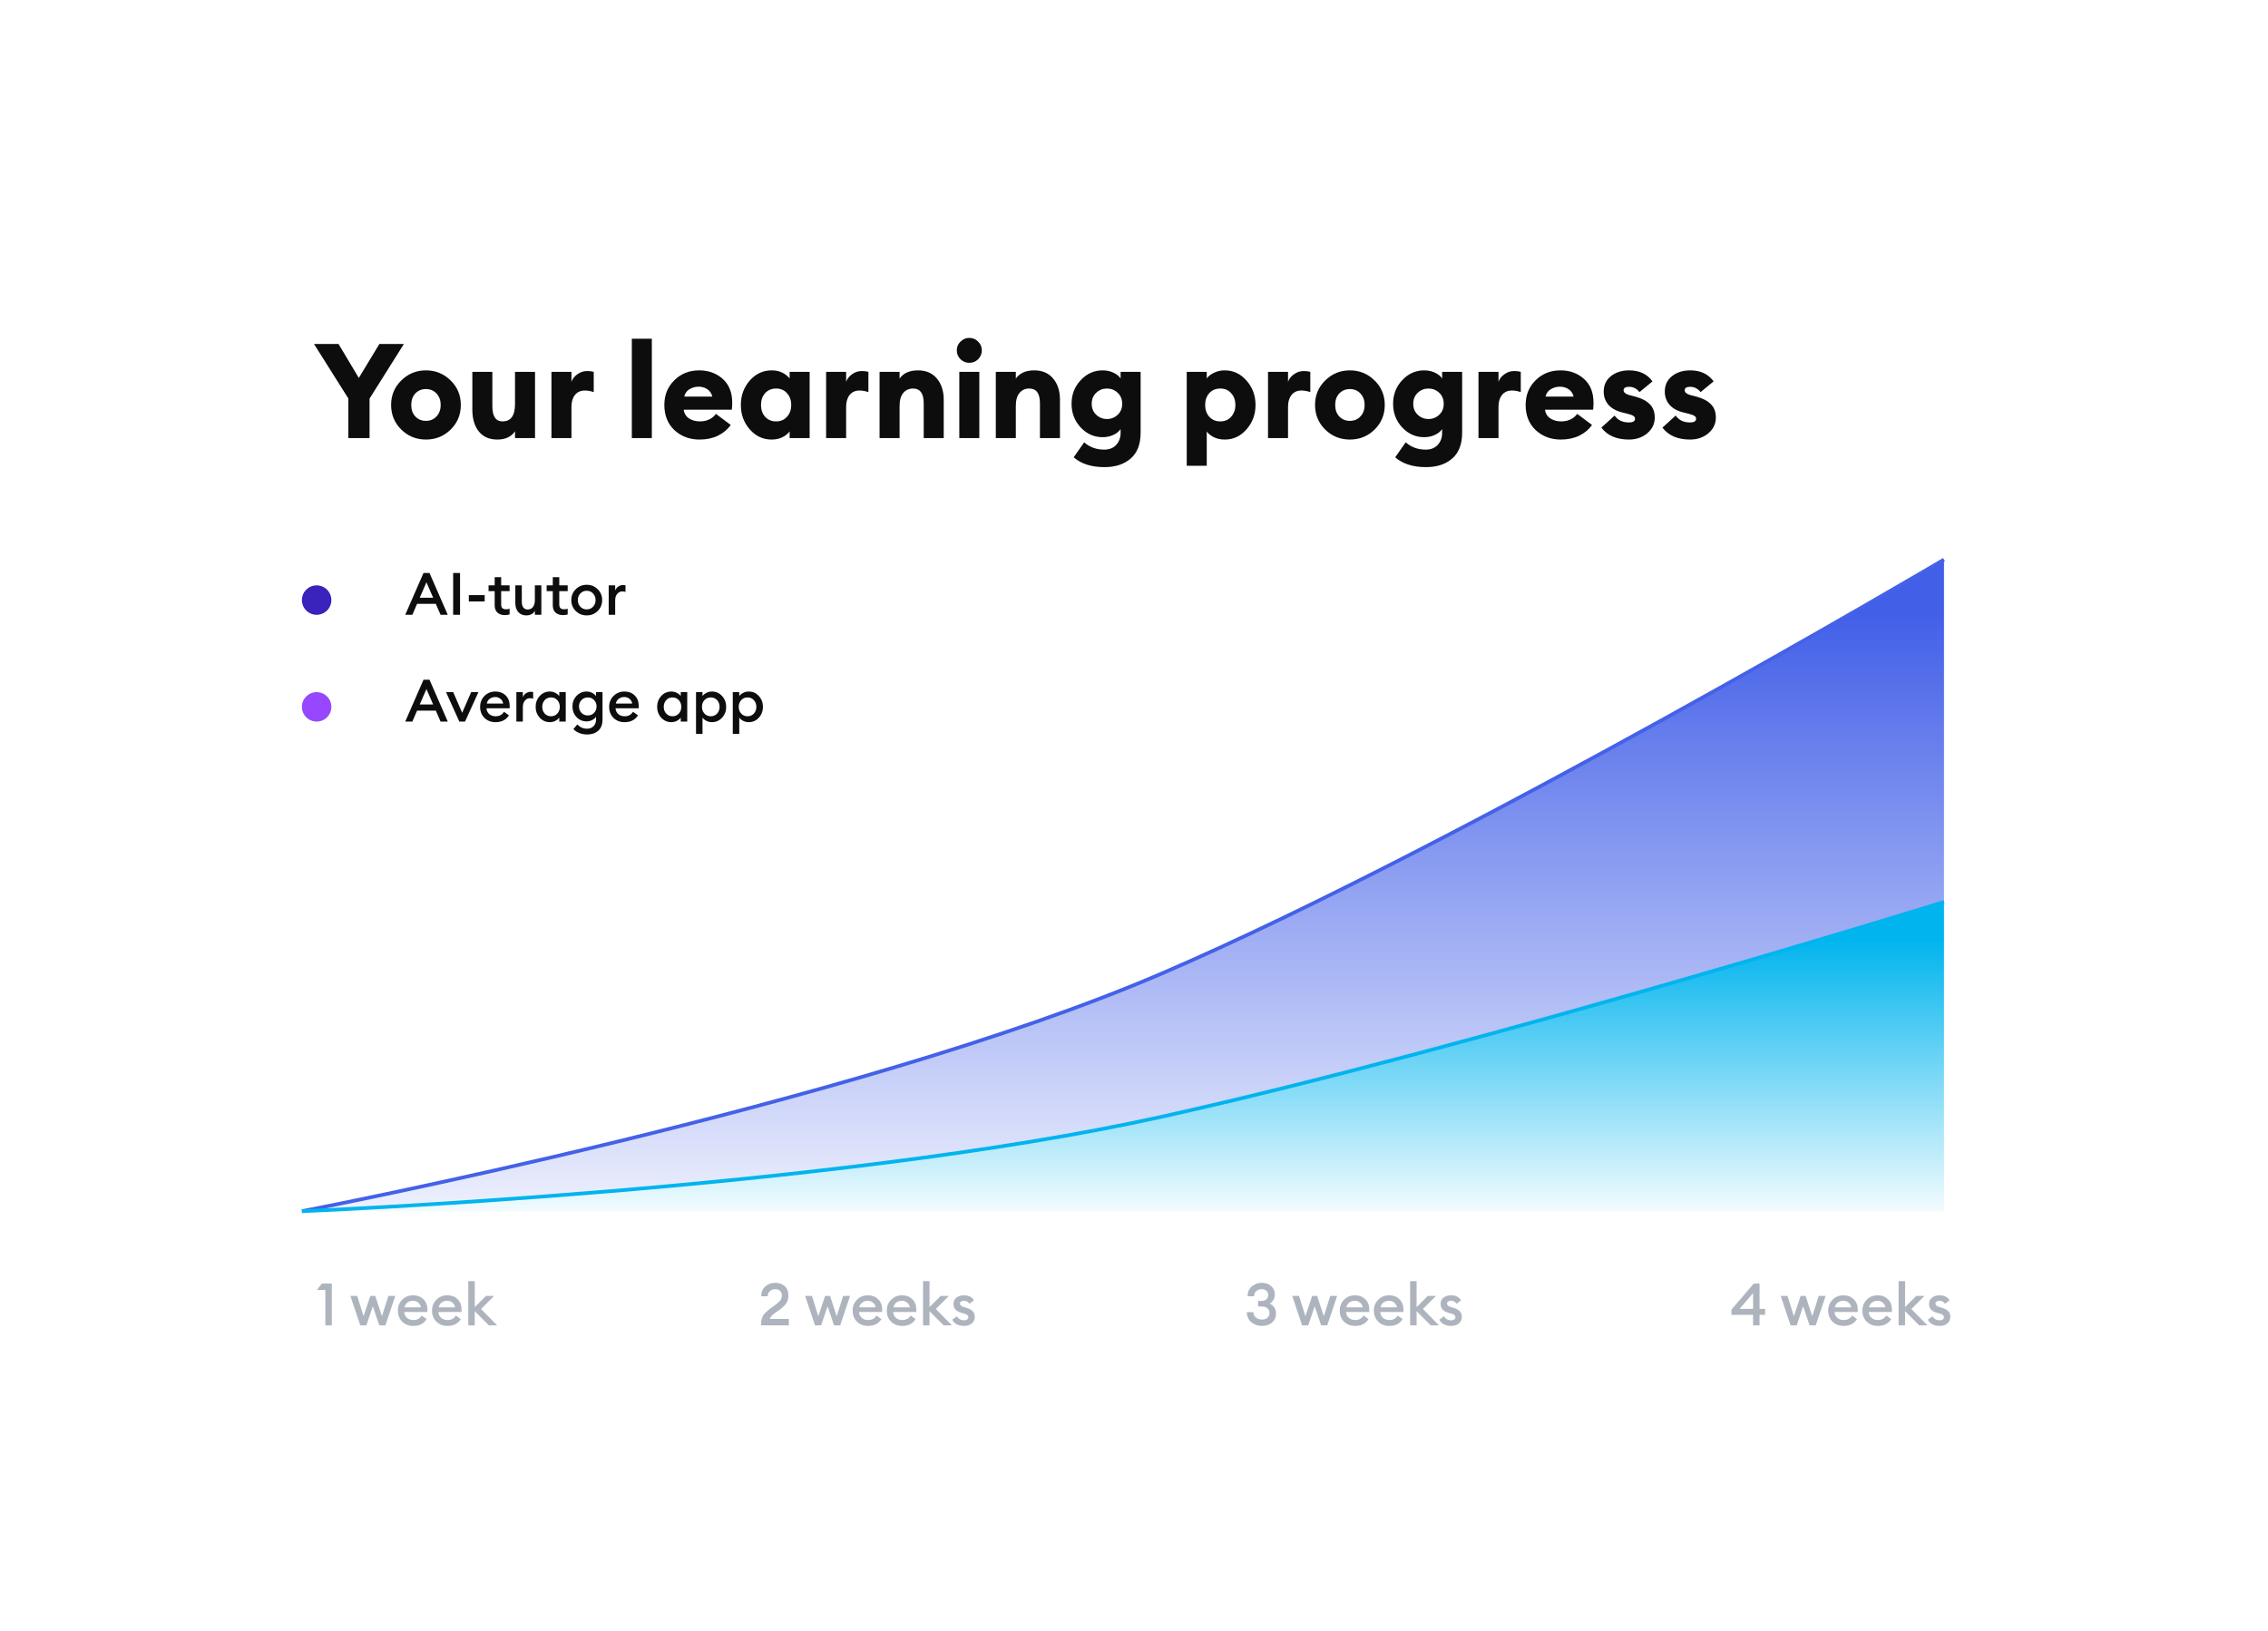 <?xml version="1.0" encoding="UTF-8"?> <svg xmlns="http://www.w3.org/2000/svg" width="616" height="443" viewBox="0 0 616 443" fill="none"> <g filter="url(#filter0_d_515_2916)"> <rect x="50" y="50" width="516" height="343" rx="40" fill="white"></rect> </g> <path d="M94.612 119V108.236L85.288 93.44H91.948L97.456 102.656L103.036 93.44H109.696L100.372 108.272V119H94.612ZM122.389 116.696C120.541 118.496 118.309 119.396 115.693 119.396C113.077 119.396 110.845 118.496 108.997 116.696C107.149 114.872 106.225 112.64 106.225 110C106.225 107.36 107.149 105.14 108.997 103.34C110.845 101.516 113.077 100.604 115.693 100.604C118.309 100.604 120.541 101.516 122.389 103.34C124.237 105.14 125.161 107.36 125.161 110C125.161 112.64 124.237 114.872 122.389 116.696ZM112.813 113.132C113.581 113.924 114.541 114.32 115.693 114.32C116.845 114.32 117.793 113.924 118.537 113.132C119.305 112.34 119.689 111.296 119.689 110C119.689 108.704 119.305 107.66 118.537 106.868C117.793 106.076 116.845 105.68 115.693 105.68C114.541 105.68 113.581 106.076 112.813 106.868C112.069 107.66 111.697 108.704 111.697 110C111.697 111.296 112.069 112.34 112.813 113.132ZM135.093 119.396C132.909 119.396 131.229 118.664 130.053 117.2C128.877 115.736 128.289 113.756 128.289 111.26V101H133.725V110.324C133.725 113.084 134.649 114.464 136.497 114.464C138.753 114.464 139.881 112.892 139.881 109.748V101H145.317V119H139.881V117.164C138.849 118.652 137.253 119.396 135.093 119.396ZM149.775 119V101H155.211V103.7C155.499 102.884 156.039 102.2 156.831 101.648C157.623 101.072 158.511 100.784 159.495 100.784C160.119 100.784 160.707 100.856 161.259 101V106.508C160.419 106.22 159.615 106.076 158.847 106.076C157.695 106.076 156.795 106.484 156.147 107.3C155.523 108.092 155.211 109.148 155.211 110.468V119H149.775ZM171.607 119V92H177.043V119H171.607ZM190.017 119.396C187.305 119.396 185.025 118.544 183.177 116.84C181.353 115.112 180.441 112.832 180.441 110C180.441 107.312 181.341 105.08 183.141 103.304C184.941 101.504 187.197 100.604 189.909 100.604C192.429 100.604 194.553 101.372 196.281 102.908C198.009 104.444 198.873 106.604 198.873 109.388C198.873 110.084 198.837 110.72 198.765 111.296H185.697C185.841 112.328 186.333 113.12 187.173 113.672C188.013 114.2 188.985 114.464 190.089 114.464C191.073 114.464 191.949 114.272 192.717 113.888C193.485 113.48 194.061 112.988 194.445 112.412L198.477 115.436C197.613 116.66 196.449 117.632 194.985 118.352C193.521 119.048 191.865 119.396 190.017 119.396ZM185.841 107.732H193.473C193.257 106.844 192.801 106.172 192.105 105.716C191.409 105.26 190.629 105.032 189.765 105.032C188.853 105.032 188.025 105.26 187.281 105.716C186.537 106.148 186.057 106.82 185.841 107.732ZM209.57 119.396C207.242 119.396 205.262 118.472 203.63 116.624C202.022 114.776 201.218 112.568 201.218 110C201.218 107.432 202.022 105.224 203.63 103.376C205.262 101.528 207.242 100.604 209.57 100.604C211.634 100.604 213.266 101.336 214.466 102.8V101H219.902V119H214.466V117.2C213.266 118.664 211.634 119.396 209.57 119.396ZM207.806 113.204C208.574 114.044 209.57 114.464 210.794 114.464C212.018 114.464 213.002 114.044 213.746 113.204C214.514 112.364 214.898 111.296 214.898 110C214.898 108.704 214.514 107.636 213.746 106.796C213.002 105.956 212.018 105.536 210.794 105.536C209.57 105.536 208.574 105.956 207.806 106.796C207.062 107.636 206.69 108.704 206.69 110C206.69 111.296 207.062 112.364 207.806 113.204ZM224.377 119V101H229.813V103.7C230.101 102.884 230.641 102.2 231.433 101.648C232.225 101.072 233.113 100.784 234.097 100.784C234.721 100.784 235.309 100.856 235.861 101V106.508C235.021 106.22 234.217 106.076 233.449 106.076C232.297 106.076 231.397 106.484 230.749 107.3C230.125 108.092 229.813 109.148 229.813 110.468V119H224.377ZM238.896 119V101H244.332V102.836C245.364 101.348 247.032 100.604 249.336 100.604C251.52 100.604 253.224 101.336 254.448 102.8C255.696 104.264 256.32 106.196 256.32 108.596V119H250.884V109.532C250.884 106.868 249.912 105.536 247.968 105.536C246.888 105.536 246.012 105.932 245.34 106.724C244.668 107.516 244.332 108.692 244.332 110.252V119H238.896ZM263.252 98.552C262.34 98.552 261.548 98.228 260.876 97.58C260.204 96.908 259.868 96.104 259.868 95.168C259.868 94.232 260.204 93.44 260.876 92.792C261.548 92.12 262.34 91.784 263.252 91.784C264.212 91.784 265.016 92.12 265.664 92.792C266.336 93.44 266.672 94.232 266.672 95.168C266.672 96.104 266.336 96.908 265.664 97.58C265.016 98.228 264.212 98.552 263.252 98.552ZM260.552 119V101H265.988V119H260.552ZM270.466 119V101H275.902V102.836C276.934 101.348 278.602 100.604 280.906 100.604C283.09 100.604 284.794 101.336 286.018 102.8C287.266 104.264 287.89 106.196 287.89 108.596V119H282.454V109.532C282.454 106.868 281.482 105.536 279.538 105.536C278.458 105.536 277.582 105.932 276.91 106.724C276.238 107.516 275.902 108.692 275.902 110.252V119H270.466ZM297.739 112.664C298.555 113.432 299.527 113.816 300.655 113.816C301.783 113.816 302.755 113.432 303.571 112.664C304.387 111.896 304.795 110.9 304.795 109.676C304.795 108.452 304.387 107.456 303.571 106.688C302.755 105.92 301.783 105.536 300.655 105.536C299.527 105.536 298.555 105.92 297.739 106.688C296.923 107.456 296.515 108.452 296.515 109.676C296.515 110.9 296.923 111.896 297.739 112.664ZM299.971 126.884C296.443 126.884 293.659 125.996 291.619 124.22L294.463 120.152C295.975 121.472 297.787 122.132 299.899 122.132C301.291 122.132 302.383 121.7 303.175 120.836C303.967 119.972 304.363 118.88 304.363 117.56V116.552C303.931 117.2 303.271 117.728 302.383 118.136C301.519 118.544 300.547 118.748 299.467 118.748C297.163 118.748 295.183 117.872 293.527 116.12C291.871 114.344 291.043 112.196 291.043 109.676C291.043 107.156 291.871 105.02 293.527 103.268C295.183 101.492 297.163 100.604 299.467 100.604C300.547 100.604 301.519 100.808 302.383 101.216C303.271 101.624 303.931 102.152 304.363 102.8V101H309.799V117.488C309.799 120.656 308.899 123.008 307.099 124.544C305.323 126.104 302.947 126.884 299.971 126.884ZM327.758 126.524H322.322V101H327.758V102.8C328.142 102.224 328.778 101.72 329.666 101.288C330.554 100.832 331.55 100.604 332.654 100.604C334.982 100.604 336.95 101.528 338.558 103.376C340.19 105.224 341.006 107.432 341.006 110C341.006 112.568 340.19 114.776 338.558 116.624C336.95 118.472 334.982 119.396 332.654 119.396C331.55 119.396 330.554 119.18 329.666 118.748C328.778 118.292 328.142 117.776 327.758 117.2V126.524ZM328.442 113.204C329.21 114.044 330.206 114.464 331.43 114.464C332.654 114.464 333.638 114.044 334.382 113.204C335.15 112.364 335.534 111.296 335.534 110C335.534 108.704 335.15 107.636 334.382 106.796C333.638 105.956 332.654 105.536 331.43 105.536C330.206 105.536 329.21 105.956 328.442 106.796C327.698 107.636 327.326 108.704 327.326 110C327.326 111.296 327.698 112.364 328.442 113.204ZM344.4 119V101H349.836V103.7C350.124 102.884 350.664 102.2 351.456 101.648C352.248 101.072 353.136 100.784 354.12 100.784C354.744 100.784 355.332 100.856 355.884 101V106.508C355.044 106.22 354.24 106.076 353.472 106.076C352.32 106.076 351.42 106.484 350.772 107.3C350.148 108.092 349.836 109.148 349.836 110.468V119H344.4ZM373.335 116.696C371.487 118.496 369.255 119.396 366.639 119.396C364.023 119.396 361.791 118.496 359.943 116.696C358.095 114.872 357.171 112.64 357.171 110C357.171 107.36 358.095 105.14 359.943 103.34C361.791 101.516 364.023 100.604 366.639 100.604C369.255 100.604 371.487 101.516 373.335 103.34C375.183 105.14 376.107 107.36 376.107 110C376.107 112.64 375.183 114.872 373.335 116.696ZM363.759 113.132C364.527 113.924 365.487 114.32 366.639 114.32C367.791 114.32 368.739 113.924 369.483 113.132C370.251 112.34 370.635 111.296 370.635 110C370.635 108.704 370.251 107.66 369.483 106.868C368.739 106.076 367.791 105.68 366.639 105.68C365.487 105.68 364.527 106.076 363.759 106.868C363.015 107.66 362.643 108.704 362.643 110C362.643 111.296 363.015 112.34 363.759 113.132ZM385.067 112.664C385.883 113.432 386.855 113.816 387.983 113.816C389.111 113.816 390.083 113.432 390.899 112.664C391.715 111.896 392.123 110.9 392.123 109.676C392.123 108.452 391.715 107.456 390.899 106.688C390.083 105.92 389.111 105.536 387.983 105.536C386.855 105.536 385.883 105.92 385.067 106.688C384.251 107.456 383.843 108.452 383.843 109.676C383.843 110.9 384.251 111.896 385.067 112.664ZM387.299 126.884C383.771 126.884 380.987 125.996 378.947 124.22L381.791 120.152C383.303 121.472 385.115 122.132 387.227 122.132C388.619 122.132 389.711 121.7 390.503 120.836C391.295 119.972 391.691 118.88 391.691 117.56V116.552C391.259 117.2 390.599 117.728 389.711 118.136C388.847 118.544 387.875 118.748 386.795 118.748C384.491 118.748 382.511 117.872 380.855 116.12C379.199 114.344 378.371 112.196 378.371 109.676C378.371 107.156 379.199 105.02 380.855 103.268C382.511 101.492 384.491 100.604 386.795 100.604C387.875 100.604 388.847 100.808 389.711 101.216C390.599 101.624 391.259 102.152 391.691 102.8V101H397.127V117.488C397.127 120.656 396.227 123.008 394.427 124.544C392.651 126.104 390.275 126.884 387.299 126.884ZM401.564 119V101H407V103.7C407.288 102.884 407.828 102.2 408.62 101.648C409.412 101.072 410.3 100.784 411.284 100.784C411.908 100.784 412.496 100.856 413.048 101V106.508C412.208 106.22 411.404 106.076 410.636 106.076C409.484 106.076 408.584 106.484 407.936 107.3C407.312 108.092 407 109.148 407 110.468V119H401.564ZM423.947 119.396C421.235 119.396 418.955 118.544 417.107 116.84C415.283 115.112 414.371 112.832 414.371 110C414.371 107.312 415.271 105.08 417.071 103.304C418.871 101.504 421.127 100.604 423.839 100.604C426.359 100.604 428.483 101.372 430.211 102.908C431.939 104.444 432.803 106.604 432.803 109.388C432.803 110.084 432.767 110.72 432.695 111.296H419.627C419.771 112.328 420.263 113.12 421.103 113.672C421.943 114.2 422.915 114.464 424.019 114.464C425.003 114.464 425.879 114.272 426.647 113.888C427.415 113.48 427.991 112.988 428.375 112.412L432.407 115.436C431.543 116.66 430.379 117.632 428.915 118.352C427.451 119.048 425.795 119.396 423.947 119.396ZM419.771 107.732H427.403C427.187 106.844 426.731 106.172 426.035 105.716C425.339 105.26 424.559 105.032 423.695 105.032C422.783 105.032 421.955 105.26 421.211 105.716C420.467 106.148 419.987 106.82 419.771 107.732ZM442.42 119.396C439.084 119.396 436.588 118.316 434.932 116.156L438.532 112.88C439.396 114.128 440.692 114.752 442.42 114.752C443.524 114.752 444.076 114.416 444.076 113.744C444.076 113.432 443.932 113.18 443.644 112.988C443.356 112.772 442.768 112.556 441.88 112.34L440.692 112.052C438.988 111.644 437.692 110.924 436.804 109.892C435.94 108.86 435.532 107.612 435.58 106.148C435.628 104.492 436.288 103.16 437.56 102.152C438.856 101.12 440.5 100.604 442.492 100.604C445.276 100.604 447.388 101.6 448.828 103.592L445.3 106.508C444.532 105.548 443.584 105.068 442.456 105.068C441.472 105.068 440.98 105.38 440.98 106.004C440.98 106.58 441.484 107.012 442.492 107.3L444.148 107.732C445.876 108.188 447.184 108.872 448.072 109.784C448.984 110.672 449.44 111.884 449.44 113.42C449.44 115.124 448.756 116.552 447.388 117.704C446.044 118.832 444.388 119.396 442.42 119.396ZM459.014 119.396C455.678 119.396 453.182 118.316 451.526 116.156L455.126 112.88C455.99 114.128 457.286 114.752 459.014 114.752C460.118 114.752 460.67 114.416 460.67 113.744C460.67 113.432 460.526 113.18 460.238 112.988C459.95 112.772 459.362 112.556 458.474 112.34L457.286 112.052C455.582 111.644 454.286 110.924 453.398 109.892C452.534 108.86 452.126 107.612 452.174 106.148C452.222 104.492 452.882 103.16 454.154 102.152C455.45 101.12 457.094 100.604 459.086 100.604C461.87 100.604 463.982 101.6 465.422 103.592L461.894 106.508C461.126 105.548 460.178 105.068 459.05 105.068C458.066 105.068 457.574 105.38 457.574 106.004C457.574 106.58 458.078 107.012 459.086 107.3L460.742 107.732C462.47 108.188 463.778 108.872 464.666 109.784C465.578 110.672 466.034 111.884 466.034 113.42C466.034 115.124 465.35 116.552 463.982 117.704C462.638 118.832 460.982 119.396 459.014 119.396Z" fill="#0D0D0D"></path> <path d="M88.368 360V350.384H86.08L87.424 348.64H90.128V360H88.368ZM103.016 360L101.256 354.832L99.512 360H97.848L95.16 352H97.016L98.744 357.52L100.584 352H101.928L103.736 357.52L105.496 352H107.368L104.68 360H103.016ZM112.238 360.16C111.022 360.16 110.019 359.771 109.23 358.992C108.451 358.213 108.062 357.216 108.062 356C108.062 354.816 108.456 353.829 109.246 353.04C110.035 352.24 111.032 351.84 112.238 351.84C113.347 351.84 114.264 352.192 114.99 352.896C115.726 353.6 116.094 354.571 116.094 355.808C116.094 356.021 116.088 356.213 116.078 356.384H109.789C109.832 357.035 110.083 357.563 110.542 357.968C111 358.363 111.571 358.56 112.254 358.56C113.278 358.56 114.04 358.155 114.542 357.344L115.885 358.304C115.118 359.541 113.902 360.16 112.238 360.16ZM109.87 355.104H114.318C114.222 354.549 113.971 354.117 113.566 353.808C113.171 353.488 112.707 353.328 112.174 353.328C111.619 353.328 111.123 353.483 110.686 353.792C110.259 354.101 109.987 354.539 109.87 355.104ZM121.519 360.16C120.303 360.16 119.3 359.771 118.511 358.992C117.732 358.213 117.343 357.216 117.343 356C117.343 354.816 117.737 353.829 118.527 353.04C119.316 352.24 120.313 351.84 121.519 351.84C122.628 351.84 123.545 352.192 124.271 352.896C125.007 353.6 125.375 354.571 125.375 355.808C125.375 356.021 125.369 356.213 125.359 356.384H119.071C119.113 357.035 119.364 357.563 119.823 357.968C120.281 358.363 120.852 358.56 121.535 358.56C122.559 358.56 123.321 358.155 123.823 357.344L125.167 358.304C124.399 359.541 123.183 360.16 121.519 360.16ZM119.151 355.104H123.599C123.503 354.549 123.252 354.117 122.847 353.808C122.452 353.488 121.988 353.328 121.455 353.328C120.9 353.328 120.404 353.483 119.967 353.792C119.54 354.101 119.268 354.539 119.151 355.104ZM132.768 360L128.944 356.144V360H127.184V348H128.944V355.04L132 352H134.224L130.656 355.568L135.024 360H132.768Z" fill="#AEB4BE"></path> <path d="M214.256 358.272V360H206.736V359.36C206.736 358.955 206.795 358.571 206.912 358.208C207.04 357.835 207.173 357.525 207.312 357.28C207.451 357.035 207.68 356.763 208 356.464C208.32 356.155 208.565 355.936 208.736 355.808C208.907 355.669 209.205 355.445 209.632 355.136C210.069 354.827 210.347 354.629 210.464 354.544C211.136 354.053 211.621 353.621 211.92 353.248C212.219 352.875 212.368 352.427 212.368 351.904C212.368 351.381 212.208 350.965 211.888 350.656C211.568 350.336 211.125 350.176 210.56 350.176C209.973 350.176 209.488 350.352 209.104 350.704C208.72 351.045 208.523 351.515 208.512 352.112H206.736C206.736 351.035 207.099 350.155 207.824 349.472C208.56 348.789 209.477 348.448 210.576 348.448C211.589 348.448 212.437 348.747 213.12 349.344C213.803 349.941 214.144 350.779 214.144 351.856C214.144 352.709 213.947 353.429 213.552 354.016C213.168 354.592 212.528 355.2 211.632 355.84C211.493 355.947 211.237 356.128 210.864 356.384C210.491 356.64 210.213 356.837 210.032 356.976C209.861 357.115 209.675 357.307 209.472 357.552C209.269 357.787 209.131 358.027 209.056 358.272H214.256ZM226.531 360L224.771 354.832L223.027 360H221.363L218.675 352H220.531L222.259 357.52L224.099 352H225.443L227.251 357.52L229.011 352H230.883L228.195 360H226.531ZM235.753 360.16C234.537 360.16 233.534 359.771 232.745 358.992C231.966 358.213 231.577 357.216 231.577 356C231.577 354.816 231.972 353.829 232.761 353.04C233.55 352.24 234.548 351.84 235.753 351.84C236.862 351.84 237.78 352.192 238.505 352.896C239.241 353.6 239.609 354.571 239.609 355.808C239.609 356.021 239.604 356.213 239.593 356.384H233.305C233.348 357.035 233.598 357.563 234.057 357.968C234.516 358.363 235.086 358.56 235.769 358.56C236.793 358.56 237.556 358.155 238.057 357.344L239.401 358.304C238.633 359.541 237.417 360.16 235.753 360.16ZM233.385 355.104H237.833C237.737 354.549 237.486 354.117 237.081 353.808C236.686 353.488 236.222 353.328 235.689 353.328C235.134 353.328 234.638 353.483 234.201 353.792C233.774 354.101 233.502 354.539 233.385 355.104ZM245.034 360.16C243.818 360.16 242.816 359.771 242.026 358.992C241.248 358.213 240.858 357.216 240.858 356C240.858 354.816 241.253 353.829 242.042 353.04C242.832 352.24 243.829 351.84 245.034 351.84C246.144 351.84 247.061 352.192 247.786 352.896C248.522 353.6 248.89 354.571 248.89 355.808C248.89 356.021 248.885 356.213 248.874 356.384H242.586C242.629 357.035 242.88 357.563 243.338 357.968C243.797 358.363 244.368 358.56 245.05 358.56C246.074 358.56 246.837 358.155 247.338 357.344L248.682 358.304C247.914 359.541 246.698 360.16 245.034 360.16ZM242.666 355.104H247.114C247.018 354.549 246.768 354.117 246.362 353.808C245.968 353.488 245.504 353.328 244.97 353.328C244.416 353.328 243.92 353.483 243.482 353.792C243.056 354.101 242.784 354.539 242.666 355.104ZM256.284 360L252.46 356.144V360H250.7V348H252.46V355.04L255.516 352H257.74L254.172 355.568L258.54 360H256.284ZM261.853 360.16C261.117 360.16 260.466 360.021 259.901 359.744C259.336 359.456 258.914 359.029 258.637 358.464L259.933 357.536C260.093 357.877 260.349 358.149 260.701 358.352C261.053 358.544 261.437 358.64 261.853 358.64C262.184 358.64 262.456 358.565 262.669 358.416C262.893 358.267 263.005 358.059 263.005 357.792C263.005 357.557 262.914 357.365 262.733 357.216C262.562 357.067 262.242 356.917 261.773 356.768L261.069 356.576C259.65 356.192 258.952 355.376 258.973 354.128C258.973 353.435 259.245 352.88 259.789 352.464C260.333 352.048 261.016 351.84 261.837 351.84C263.074 351.84 263.976 352.293 264.541 353.2L263.325 354.128C262.92 353.584 262.413 353.312 261.805 353.312C261.517 353.312 261.266 353.381 261.053 353.52C260.84 353.648 260.733 353.829 260.733 354.064C260.733 354.277 260.802 354.459 260.941 354.608C261.08 354.757 261.33 354.891 261.693 355.008L262.509 355.248C263.256 355.472 263.816 355.776 264.189 356.16C264.562 356.533 264.749 357.04 264.749 357.68C264.749 358.437 264.477 359.04 263.933 359.488C263.389 359.936 262.696 360.16 261.853 360.16Z" fill="#AEB4BE"></path> <path d="M342.768 360.16C341.627 360.16 340.656 359.819 339.856 359.136C339.067 358.453 338.661 357.552 338.64 356.432H340.4C340.443 357.04 340.683 357.525 341.12 357.888C341.568 358.251 342.117 358.432 342.768 358.432C343.355 358.432 343.835 358.277 344.208 357.968C344.592 357.659 344.789 357.232 344.8 356.688C344.8 356.091 344.603 355.643 344.208 355.344C343.824 355.035 343.291 354.88 342.608 354.88H341.712V353.376H342.608C343.173 353.376 343.621 353.227 343.952 352.928C344.293 352.629 344.469 352.24 344.48 351.76C344.48 351.291 344.309 350.912 343.968 350.624C343.627 350.325 343.205 350.176 342.704 350.176C342.107 350.176 341.611 350.352 341.216 350.704C340.821 351.045 340.624 351.515 340.624 352.112H338.848C338.848 351.003 339.221 350.117 339.968 349.456C340.725 348.784 341.637 348.448 342.704 348.448C343.76 348.448 344.613 348.747 345.264 349.344C345.925 349.941 346.256 350.709 346.256 351.648C346.256 352.171 346.123 352.656 345.856 353.104C345.589 353.541 345.259 353.877 344.864 354.112C345.387 354.336 345.803 354.683 346.112 355.152C346.421 355.621 346.576 356.171 346.576 356.8C346.576 357.792 346.219 358.603 345.504 359.232C344.8 359.851 343.888 360.16 342.768 360.16ZM358.828 360L357.068 354.832L355.324 360H353.66L350.972 352H352.828L354.556 357.52L356.396 352H357.74L359.548 357.52L361.308 352H363.18L360.492 360H358.828ZM368.05 360.16C366.834 360.16 365.831 359.771 365.042 358.992C364.263 358.213 363.874 357.216 363.874 356C363.874 354.816 364.269 353.829 365.058 353.04C365.847 352.24 366.845 351.84 368.05 351.84C369.159 351.84 370.077 352.192 370.802 352.896C371.538 353.6 371.906 354.571 371.906 355.808C371.906 356.021 371.901 356.213 371.89 356.384H365.602C365.645 357.035 365.895 357.563 366.354 357.968C366.813 358.363 367.383 358.56 368.066 358.56C369.09 358.56 369.853 358.155 370.354 357.344L371.698 358.304C370.93 359.541 369.714 360.16 368.05 360.16ZM365.682 355.104H370.13C370.034 354.549 369.783 354.117 369.378 353.808C368.983 353.488 368.519 353.328 367.986 353.328C367.431 353.328 366.935 353.483 366.498 353.792C366.071 354.101 365.799 354.539 365.682 355.104ZM377.331 360.16C376.115 360.16 375.113 359.771 374.323 358.992C373.545 358.213 373.155 357.216 373.155 356C373.155 354.816 373.55 353.829 374.339 353.04C375.129 352.24 376.126 351.84 377.331 351.84C378.441 351.84 379.358 352.192 380.083 352.896C380.819 353.6 381.187 354.571 381.187 355.808C381.187 356.021 381.182 356.213 381.171 356.384H374.883C374.926 357.035 375.177 357.563 375.635 357.968C376.094 358.363 376.665 358.56 377.347 358.56C378.371 358.56 379.134 358.155 379.635 357.344L380.979 358.304C380.211 359.541 378.995 360.16 377.331 360.16ZM374.963 355.104H379.411C379.315 354.549 379.065 354.117 378.659 353.808C378.265 353.488 377.801 353.328 377.267 353.328C376.713 353.328 376.217 353.483 375.779 353.792C375.353 354.101 375.081 354.539 374.963 355.104ZM388.581 360L384.757 356.144V360H382.997V348H384.757V355.04L387.813 352H390.036L386.469 355.568L390.837 360H388.581ZM394.15 360.16C393.414 360.16 392.763 360.021 392.198 359.744C391.633 359.456 391.211 359.029 390.934 358.464L392.23 357.536C392.39 357.877 392.646 358.149 392.998 358.352C393.35 358.544 393.734 358.64 394.15 358.64C394.481 358.64 394.753 358.565 394.966 358.416C395.19 358.267 395.302 358.059 395.302 357.792C395.302 357.557 395.211 357.365 395.03 357.216C394.859 357.067 394.539 356.917 394.07 356.768L393.366 356.576C391.947 356.192 391.249 355.376 391.27 354.128C391.27 353.435 391.542 352.88 392.086 352.464C392.63 352.048 393.313 351.84 394.134 351.84C395.371 351.84 396.273 352.293 396.838 353.2L395.622 354.128C395.217 353.584 394.71 353.312 394.102 353.312C393.814 353.312 393.563 353.381 393.35 353.52C393.137 353.648 393.03 353.829 393.03 354.064C393.03 354.277 393.099 354.459 393.238 354.608C393.377 354.757 393.627 354.891 393.99 355.008L394.806 355.248C395.553 355.472 396.113 355.776 396.486 356.16C396.859 356.533 397.046 357.04 397.046 357.68C397.046 358.437 396.774 359.04 396.23 359.488C395.686 359.936 394.993 360.16 394.15 360.16Z" fill="#AEB4BE"></path> <path d="M476.144 360V357.152H470.272V355.728L476.336 348.64H477.904V355.52H479.424V357.152H477.904V360H476.144ZM472.48 355.52H476.144V351.264L472.48 355.52ZM491.5 360L489.74 354.832L487.996 360H486.332L483.644 352H485.5L487.228 357.52L489.068 352H490.412L492.22 357.52L493.98 352H495.852L493.164 360H491.5ZM500.722 360.16C499.506 360.16 498.503 359.771 497.714 358.992C496.935 358.213 496.546 357.216 496.546 356C496.546 354.816 496.941 353.829 497.73 353.04C498.519 352.24 499.517 351.84 500.722 351.84C501.831 351.84 502.749 352.192 503.474 352.896C504.21 353.6 504.578 354.571 504.578 355.808C504.578 356.021 504.573 356.213 504.562 356.384H498.274C498.317 357.035 498.567 357.563 499.026 357.968C499.485 358.363 500.055 358.56 500.738 358.56C501.762 358.56 502.525 358.155 503.026 357.344L504.37 358.304C503.602 359.541 502.386 360.16 500.722 360.16ZM498.354 355.104H502.802C502.706 354.549 502.455 354.117 502.05 353.808C501.655 353.488 501.191 353.328 500.658 353.328C500.103 353.328 499.607 353.483 499.17 353.792C498.743 354.101 498.471 354.539 498.354 355.104ZM510.003 360.16C508.787 360.16 507.784 359.771 506.995 358.992C506.216 358.213 505.827 357.216 505.827 356C505.827 354.816 506.222 353.829 507.011 353.04C507.8 352.24 508.798 351.84 510.003 351.84C511.112 351.84 512.03 352.192 512.755 352.896C513.491 353.6 513.859 354.571 513.859 355.808C513.859 356.021 513.854 356.213 513.843 356.384H507.555C507.598 357.035 507.848 357.563 508.307 357.968C508.766 358.363 509.336 358.56 510.019 358.56C511.043 358.56 511.806 358.155 512.307 357.344L513.651 358.304C512.883 359.541 511.667 360.16 510.003 360.16ZM507.635 355.104H512.083C511.987 354.549 511.736 354.117 511.331 353.808C510.936 353.488 510.472 353.328 509.939 353.328C509.384 353.328 508.888 353.483 508.451 353.792C508.024 354.101 507.752 354.539 507.635 355.104ZM521.252 360L517.428 356.144V360H515.668V348H517.428V355.04L520.484 352H522.708L519.14 355.568L523.508 360H521.252ZM526.822 360.16C526.086 360.16 525.435 360.021 524.87 359.744C524.304 359.456 523.883 359.029 523.606 358.464L524.902 357.536C525.062 357.877 525.318 358.149 525.67 358.352C526.022 358.544 526.406 358.64 526.822 358.64C527.152 358.64 527.424 358.565 527.638 358.416C527.862 358.267 527.974 358.059 527.974 357.792C527.974 357.557 527.883 357.365 527.702 357.216C527.531 357.067 527.211 356.917 526.742 356.768L526.038 356.576C524.619 356.192 523.92 355.376 523.942 354.128C523.942 353.435 524.214 352.88 524.758 352.464C525.302 352.048 525.984 351.84 526.806 351.84C528.043 351.84 528.944 352.293 529.51 353.2L528.294 354.128C527.888 353.584 527.382 353.312 526.774 353.312C526.486 353.312 526.235 353.381 526.022 353.52C525.808 353.648 525.702 353.829 525.702 354.064C525.702 354.277 525.771 354.459 525.91 354.608C526.048 354.757 526.299 354.891 526.662 355.008L527.478 355.248C528.224 355.472 528.784 355.776 529.158 356.16C529.531 356.533 529.718 357.04 529.718 357.68C529.718 358.437 529.446 359.04 528.902 359.488C528.358 359.936 527.664 360.16 526.822 360.16Z" fill="#AEB4BE"></path> <circle cx="86" cy="163" r="4" fill="#3A22BC"></circle> <path d="M110.064 167L115.024 155.64H116.656L121.616 167H119.664L118.368 164.024H113.28L112 167H110.064ZM115.824 158.168L114 162.36H117.648L115.824 158.168ZM123.08 167V155.64H124.952V167H123.08ZM127.336 163.384V161.656H131.64V163.384H127.336ZM137.094 167.08C136.283 167.08 135.622 166.856 135.11 166.408C134.608 165.949 134.358 165.288 134.358 164.424V160.568H132.694V159H134.358V156.776H136.118V159H138.406V160.568H136.118V164.136C136.118 164.627 136.224 164.979 136.438 165.192C136.651 165.395 136.992 165.496 137.462 165.496C137.846 165.496 138.16 165.443 138.406 165.336V166.904C138.022 167.021 137.584 167.08 137.094 167.08ZM142.939 167.16C142.021 167.16 141.296 166.856 140.763 166.248C140.229 165.629 139.963 164.808 139.963 163.784V159H141.723V163.496C141.723 164.136 141.861 164.643 142.139 165.016C142.416 165.379 142.811 165.56 143.323 165.56C143.92 165.56 144.395 165.336 144.747 164.888C145.099 164.429 145.275 163.779 145.275 162.936V159H147.035V167H145.275V165.912C144.805 166.744 144.027 167.16 142.939 167.16ZM152.875 167.08C152.064 167.08 151.403 166.856 150.891 166.408C150.389 165.949 150.139 165.288 150.139 164.424V160.568H148.475V159H150.139V156.776H151.899V159H154.187V160.568H151.899V164.136C151.899 164.627 152.005 164.979 152.219 165.192C152.432 165.395 152.773 165.496 153.243 165.496C153.627 165.496 153.941 165.443 154.187 165.336V166.904C153.803 167.021 153.365 167.08 152.875 167.08ZM162.339 165.96C161.539 166.76 160.547 167.16 159.363 167.16C158.179 167.16 157.181 166.76 156.371 165.96C155.571 165.149 155.171 164.163 155.171 163C155.171 161.837 155.571 160.856 156.371 160.056C157.181 159.245 158.179 158.84 159.363 158.84C160.547 158.84 161.539 159.245 162.339 160.056C163.149 160.856 163.555 161.837 163.555 163C163.555 164.163 163.149 165.149 162.339 165.96ZM159.363 165.528C160.056 165.528 160.627 165.288 161.075 164.808C161.533 164.317 161.763 163.715 161.763 163C161.763 162.285 161.533 161.688 161.075 161.208C160.627 160.717 160.056 160.472 159.363 160.472C158.659 160.472 158.077 160.717 157.619 161.208C157.171 161.688 156.947 162.285 156.947 163C156.947 163.715 157.171 164.317 157.619 164.808C158.077 165.288 158.659 165.528 159.363 165.528ZM165.325 167V159H167.085V160.424C167.234 159.976 167.506 159.613 167.901 159.336C168.306 159.059 168.738 158.92 169.197 158.92C169.474 158.92 169.703 158.941 169.885 158.984V160.792C169.629 160.696 169.335 160.648 169.005 160.648C168.471 160.648 168.018 160.867 167.645 161.304C167.271 161.731 167.085 162.328 167.085 163.096V167H165.325Z" fill="#0D0D0D"></path> <circle cx="86" cy="192" r="4" fill="#9747FF"></circle> <path d="M110.064 196L115.024 184.64H116.656L121.616 196H119.664L118.368 193.024H113.28L112 196H110.064ZM115.824 187.168L114 191.36H117.648L115.824 187.168ZM124.758 196L121.142 188H123.094L125.526 193.616L127.974 188H129.942L126.31 196H124.758ZM134.581 196.16C133.365 196.16 132.363 195.771 131.573 194.992C130.795 194.213 130.405 193.216 130.405 192C130.405 190.816 130.8 189.829 131.589 189.04C132.379 188.24 133.376 187.84 134.581 187.84C135.691 187.84 136.608 188.192 137.333 188.896C138.069 189.6 138.437 190.571 138.437 191.808C138.437 192.021 138.432 192.213 138.421 192.384H132.133C132.176 193.035 132.427 193.563 132.885 193.968C133.344 194.363 133.915 194.56 134.597 194.56C135.621 194.56 136.384 194.155 136.885 193.344L138.229 194.304C137.461 195.541 136.245 196.16 134.581 196.16ZM132.213 191.104H136.661C136.565 190.549 136.315 190.117 135.909 189.808C135.515 189.488 135.051 189.328 134.517 189.328C133.963 189.328 133.467 189.483 133.029 189.792C132.603 190.101 132.331 190.539 132.213 191.104ZM140.247 196V188H142.007V189.424C142.156 188.976 142.428 188.613 142.823 188.336C143.228 188.059 143.66 187.92 144.119 187.92C144.396 187.92 144.625 187.941 144.807 187.984V189.792C144.551 189.696 144.257 189.648 143.927 189.648C143.393 189.648 142.94 189.867 142.567 190.304C142.193 190.731 142.007 191.328 142.007 192.096V196H140.247ZM149.339 196.16C148.251 196.16 147.334 195.755 146.587 194.944C145.851 194.133 145.483 193.152 145.483 192C145.483 190.848 145.851 189.867 146.587 189.056C147.334 188.245 148.251 187.84 149.339 187.84C149.883 187.84 150.384 187.963 150.843 188.208C151.302 188.443 151.654 188.731 151.899 189.072V188H153.659V196H151.899V194.928C151.654 195.269 151.302 195.563 150.843 195.808C150.384 196.043 149.883 196.16 149.339 196.16ZM147.947 193.824C148.395 194.315 148.966 194.56 149.659 194.56C150.352 194.56 150.923 194.315 151.371 193.824C151.819 193.333 152.043 192.725 152.043 192C152.043 191.275 151.819 190.667 151.371 190.176C150.923 189.685 150.352 189.44 149.659 189.44C148.966 189.44 148.395 189.685 147.947 190.176C147.499 190.667 147.275 191.275 147.275 192C147.275 192.725 147.499 193.333 147.947 193.824ZM157.947 193.648C158.406 194.107 158.971 194.336 159.643 194.336C160.315 194.336 160.881 194.107 161.339 193.648C161.798 193.179 162.027 192.592 162.027 191.888C162.027 191.184 161.798 190.603 161.339 190.144C160.881 189.675 160.315 189.44 159.643 189.44C158.971 189.44 158.406 189.675 157.947 190.144C157.489 190.603 157.259 191.184 157.259 191.888C157.259 192.592 157.489 193.179 157.947 193.648ZM159.483 199.504C158.705 199.504 157.985 199.371 157.323 199.104C156.662 198.848 156.134 198.491 155.739 198.032L156.811 196.768C157.526 197.547 158.411 197.936 159.467 197.936C160.161 197.936 160.737 197.712 161.195 197.264C161.654 196.827 161.883 196.219 161.883 195.44V194.704C161.627 195.067 161.27 195.365 160.811 195.6C160.353 195.835 159.857 195.952 159.323 195.952C158.246 195.952 157.334 195.563 156.587 194.784C155.851 193.995 155.483 193.029 155.483 191.888C155.483 190.757 155.851 189.803 156.587 189.024C157.334 188.235 158.246 187.84 159.323 187.84C159.857 187.84 160.353 187.957 160.811 188.192C161.27 188.416 161.627 188.709 161.883 189.072V188H163.643V195.456C163.643 196.789 163.259 197.797 162.491 198.48C161.734 199.163 160.731 199.504 159.483 199.504ZM169.628 196.16C168.412 196.16 167.409 195.771 166.62 194.992C165.841 194.213 165.452 193.216 165.452 192C165.452 190.816 165.847 189.829 166.636 189.04C167.425 188.24 168.423 187.84 169.628 187.84C170.737 187.84 171.655 188.192 172.38 188.896C173.116 189.6 173.484 190.571 173.484 191.808C173.484 192.021 173.479 192.213 173.468 192.384H167.18C167.223 193.035 167.473 193.563 167.932 193.968C168.391 194.363 168.961 194.56 169.644 194.56C170.668 194.56 171.431 194.155 171.932 193.344L173.276 194.304C172.508 195.541 171.292 196.16 169.628 196.16ZM167.26 191.104H171.708C171.612 190.549 171.361 190.117 170.956 189.808C170.561 189.488 170.097 189.328 169.564 189.328C169.009 189.328 168.513 189.483 168.076 189.792C167.649 190.101 167.377 190.539 167.26 191.104ZM182.339 196.16C181.251 196.16 180.334 195.755 179.587 194.944C178.851 194.133 178.483 193.152 178.483 192C178.483 190.848 178.851 189.867 179.587 189.056C180.334 188.245 181.251 187.84 182.339 187.84C182.883 187.84 183.384 187.963 183.843 188.208C184.302 188.443 184.654 188.731 184.899 189.072V188H186.659V196H184.899V194.928C184.654 195.269 184.302 195.563 183.843 195.808C183.384 196.043 182.883 196.16 182.339 196.16ZM180.947 193.824C181.395 194.315 181.966 194.56 182.659 194.56C183.352 194.56 183.923 194.315 184.371 193.824C184.819 193.333 185.043 192.725 185.043 192C185.043 191.275 184.819 190.667 184.371 190.176C183.923 189.685 183.352 189.44 182.659 189.44C181.966 189.44 181.395 189.685 180.947 190.176C180.499 190.667 180.275 191.275 180.275 192C180.275 192.725 180.499 193.333 180.947 193.824ZM190.803 199.344H189.043V188H190.803V189.072C191.049 188.731 191.401 188.443 191.859 188.208C192.329 187.963 192.835 187.84 193.379 187.84C194.467 187.84 195.379 188.245 196.115 189.056C196.862 189.867 197.235 190.848 197.235 192C197.235 193.152 196.862 194.133 196.115 194.944C195.379 195.755 194.467 196.16 193.379 196.16C192.835 196.16 192.329 196.043 191.859 195.808C191.401 195.563 191.049 195.269 190.803 194.928V199.344ZM193.059 194.56C193.753 194.56 194.323 194.315 194.771 193.824C195.219 193.333 195.443 192.725 195.443 192C195.443 191.275 195.219 190.667 194.771 190.176C194.323 189.685 193.753 189.44 193.059 189.44C192.355 189.44 191.779 189.685 191.331 190.176C190.883 190.667 190.659 191.275 190.659 192C190.659 192.725 190.883 193.333 191.331 193.824C191.779 194.315 192.355 194.56 193.059 194.56ZM200.788 199.344H199.028V188H200.788V189.072C201.033 188.731 201.385 188.443 201.844 188.208C202.313 187.963 202.82 187.84 203.364 187.84C204.452 187.84 205.364 188.245 206.1 189.056C206.846 189.867 207.22 190.848 207.22 192C207.22 193.152 206.846 194.133 206.1 194.944C205.364 195.755 204.452 196.16 203.364 196.16C202.82 196.16 202.313 196.043 201.844 195.808C201.385 195.563 201.033 195.269 200.788 194.928V199.344ZM203.044 194.56C203.737 194.56 204.308 194.315 204.756 193.824C205.204 193.333 205.428 192.725 205.428 192C205.428 191.275 205.204 190.667 204.756 190.176C204.308 189.685 203.737 189.44 203.044 189.44C202.34 189.44 201.764 189.685 201.316 190.176C200.868 190.667 200.644 191.275 200.644 192C200.644 192.725 200.868 193.333 201.316 193.824C201.764 194.315 202.34 194.56 203.044 194.56Z" fill="#0D0D0D"></path> <path d="M528 152V245.5L419.5 277L366 291L336.5 299L309.5 305L282 310L254 314.5L225 318L196 321L139.5 326L82 329C82 329 232.306 300.205 315.385 264.5C396.824 229.5 528 152 528 152Z" fill="url(#paint0_linear_515_2916)"></path> <path d="M82 329C82 329 232.306 300.205 315.385 264.5C396.824 229.5 528 152 528 152" stroke="#4461E8"></path> <path d="M528 329H82C82 329 226.152 323.155 315.385 303.368C401.312 284.314 528 245 528 245V329Z" fill="url(#paint1_linear_515_2916)"></path> <path d="M82 329C82 329 226.153 323.155 315.385 303.368C401.312 284.314 528 245 528 245" stroke="#00B4EE"></path> <defs> <filter id="filter0_d_515_2916" x="0" y="0" width="616" height="443" filterUnits="userSpaceOnUse" color-interpolation-filters="sRGB"> <feFlood flood-opacity="0" result="BackgroundImageFix"></feFlood> <feColorMatrix in="SourceAlpha" type="matrix" values="0 0 0 0 0 0 0 0 0 0 0 0 0 0 0 0 0 0 127 0" result="hardAlpha"></feColorMatrix> <feOffset></feOffset> <feGaussianBlur stdDeviation="25"></feGaussianBlur> <feComposite in2="hardAlpha" operator="out"></feComposite> <feColorMatrix type="matrix" values="0 0 0 0 0.227 0 0 0 0 0.135 0 0 0 0 0.738 0 0 0 0.1 0"></feColorMatrix> <feBlend mode="normal" in2="BackgroundImageFix" result="effect1_dropShadow_515_2916"></feBlend> <feBlend mode="normal" in="SourceGraphic" in2="effect1_dropShadow_515_2916" result="shape"></feBlend> </filter> <linearGradient id="paint0_linear_515_2916" x1="305" y1="166.5" x2="305" y2="329" gradientUnits="userSpaceOnUse"> <stop stop-color="#425FE8"></stop> <stop offset="1" stop-color="#425FE8" stop-opacity="0.09"></stop> </linearGradient> <linearGradient id="paint1_linear_515_2916" x1="305" y1="255" x2="305" y2="329" gradientUnits="userSpaceOnUse"> <stop stop-color="#00B4EE"></stop> <stop offset="1" stop-color="#00B4EE" stop-opacity="0.05"></stop> </linearGradient> </defs> </svg> 